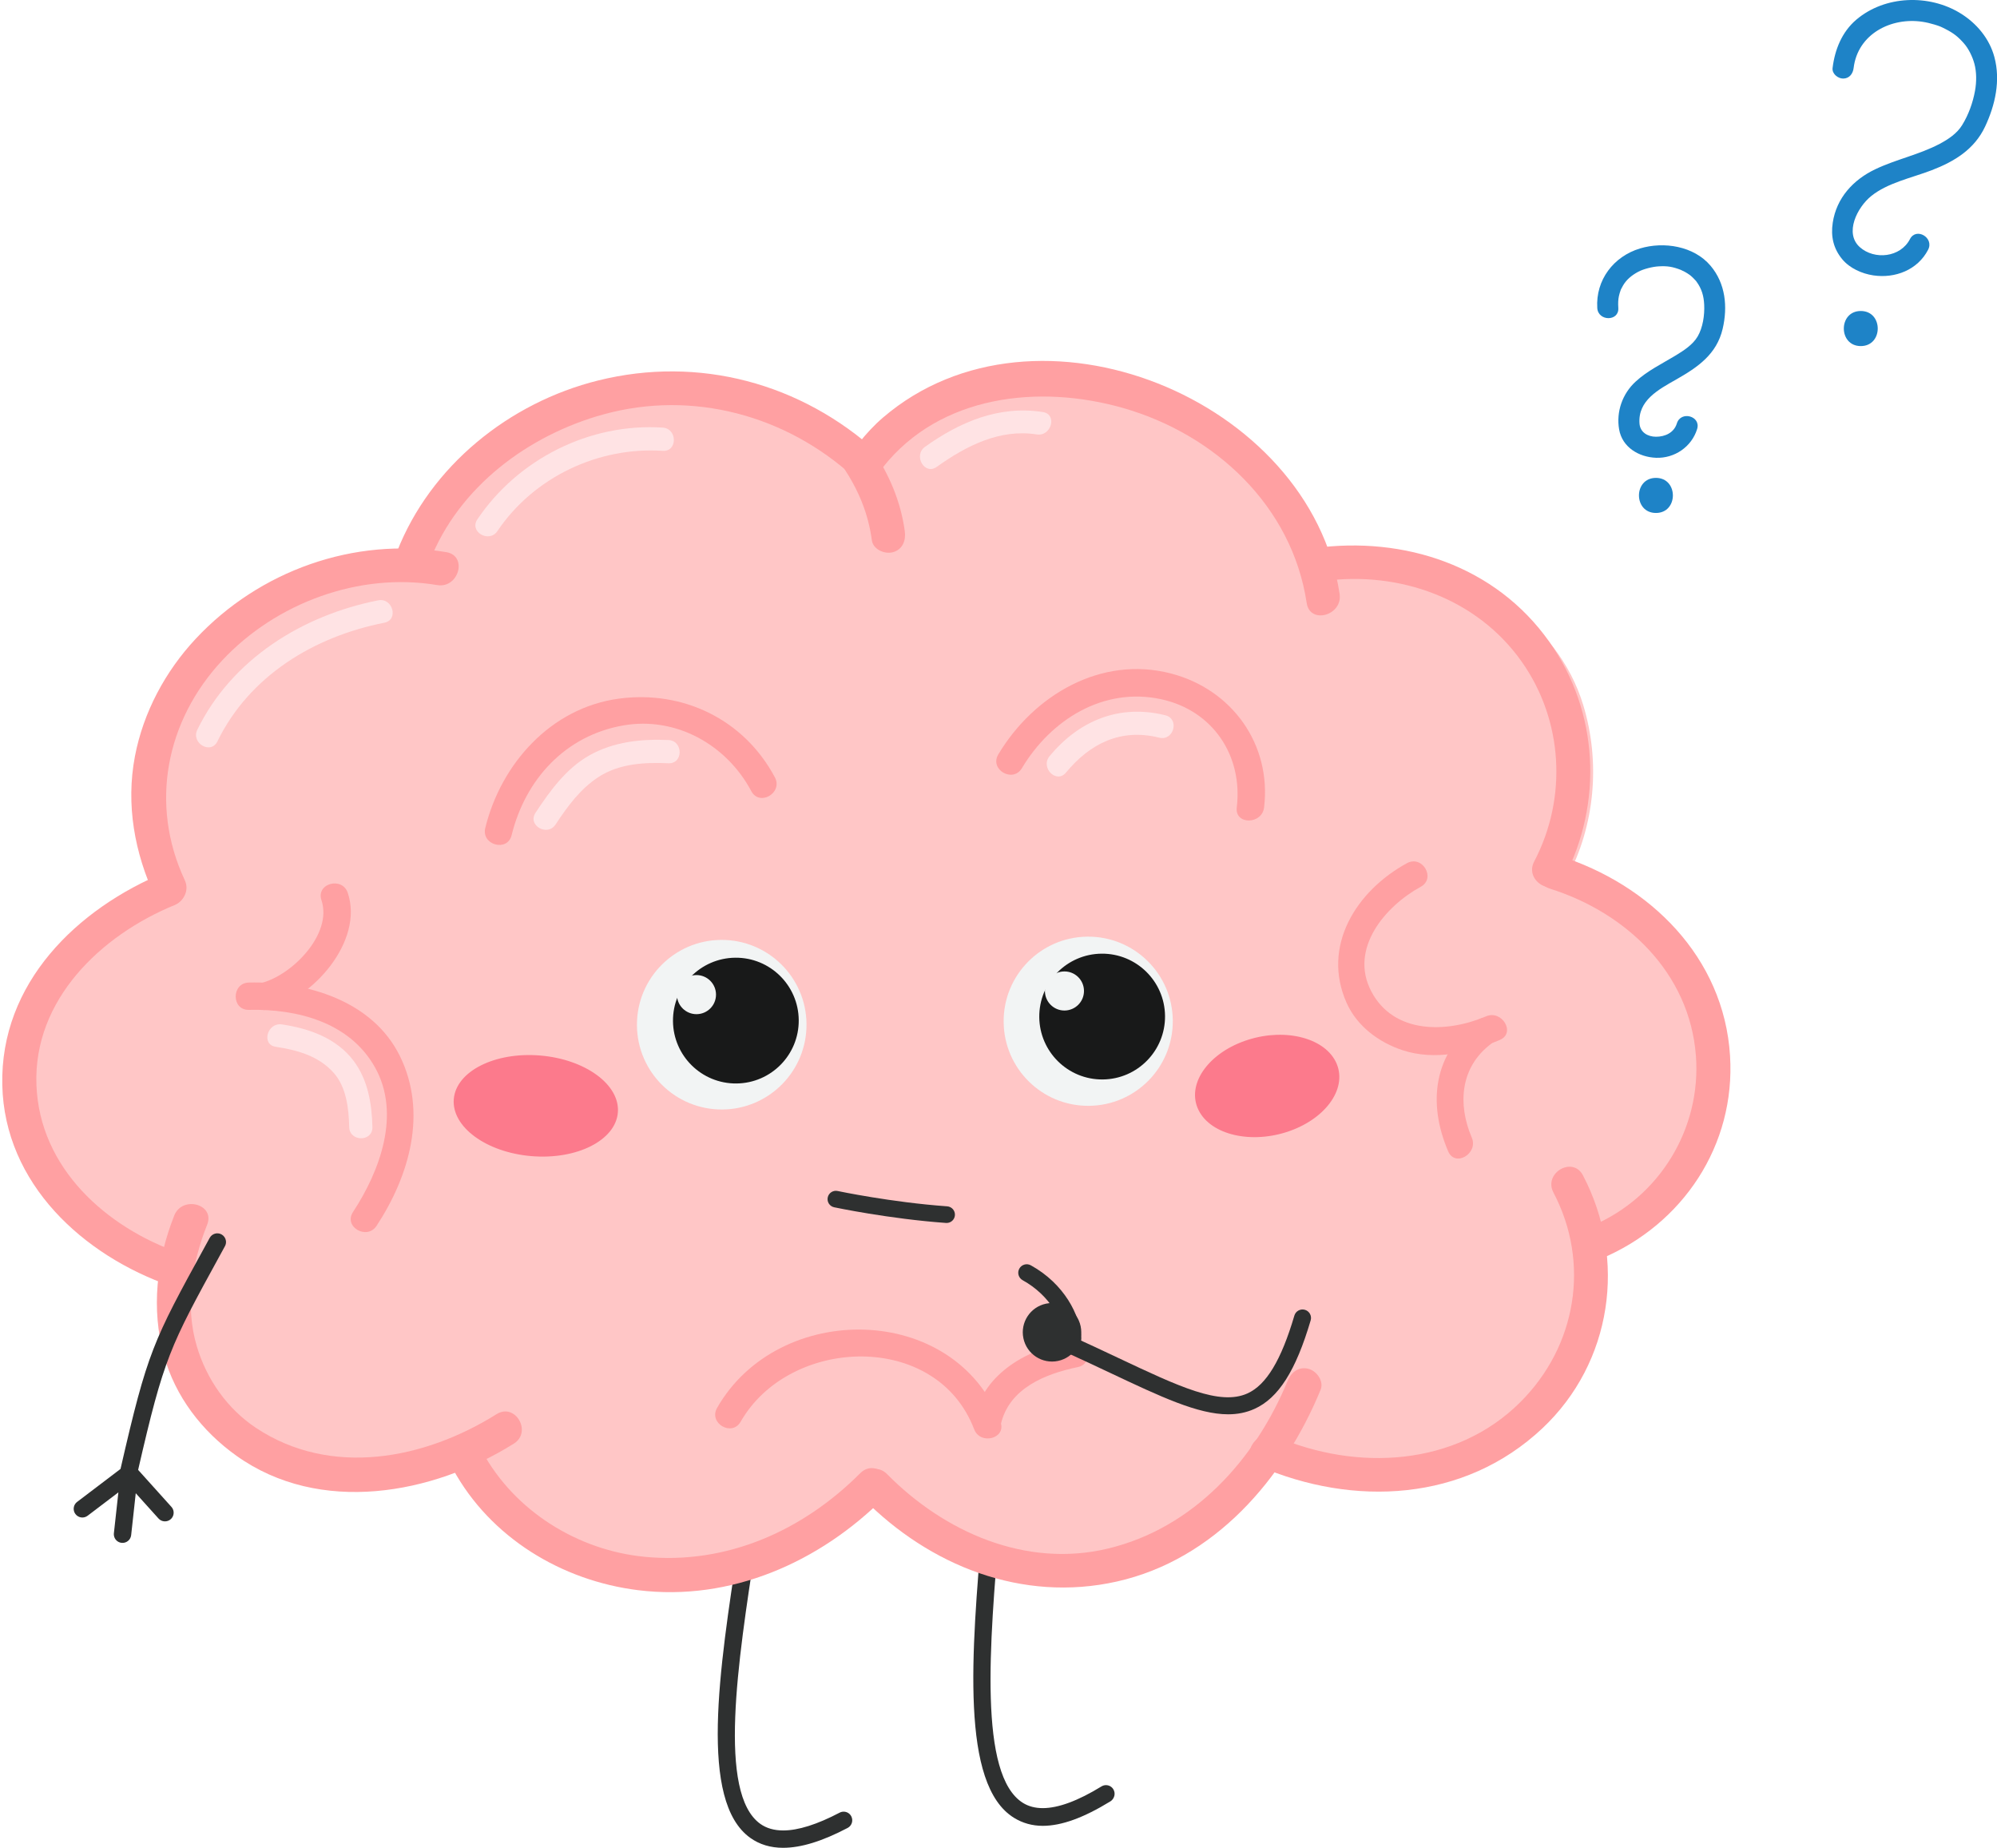 <?xml version="1.0" encoding="UTF-8"?><svg xmlns="http://www.w3.org/2000/svg" xmlns:xlink="http://www.w3.org/1999/xlink" height="658.5" preserveAspectRatio="xMidYMid meet" version="1.0" viewBox="-0.8 0.0 711.8 658.5" width="711.8" zoomAndPan="magnify"><defs><clipPath id="a"><path d="M 255 547 L 303 547 L 303 658.488 L 255 658.488 Z M 255 547"/></clipPath><clipPath id="b"><path d="M 652 0 L 711.031 0 L 711.031 99 L 652 99 Z M 652 0"/></clipPath></defs><g><g id="change1_2"><path d="M 370.859 650.66 C 367.078 650.66 363.641 649.66 360.637 647.809 C 341.473 635.992 345.473 589 349.344 543.586 C 349.48 541.973 350.809 540.75 352.426 540.75 C 352.504 540.75 352.586 540.742 352.664 540.75 C 354.355 540.895 355.613 542.383 355.469 544.07 C 351.926 585.609 347.914 632.684 363.863 642.516 C 365.836 643.73 368.195 644.348 370.879 644.348 C 376.402 644.348 383.441 641.746 391.801 636.613 C 392.285 636.312 392.84 636.156 393.406 636.156 C 394.484 636.156 395.465 636.703 396.027 637.621 C 396.453 638.32 396.59 639.148 396.398 639.945 C 396.203 640.742 395.715 641.484 395.02 641.914 C 385.5 647.758 377.602 650.66 370.867 650.66 L 370.859 650.66" fill="#2e3030"/></g><g clip-path="url(#a)" id="change1_1"><path d="M 278.312 658.488 C 273.844 658.488 269.91 657.301 266.629 654.953 C 248.312 641.867 255.492 595.281 262.438 550.23 C 262.672 548.723 263.949 547.629 265.48 547.629 C 265.633 547.629 265.785 547.641 265.941 547.664 C 266.754 547.789 267.469 548.223 267.953 548.883 C 268.438 549.547 268.637 550.355 268.512 551.168 C 262.16 592.371 254.965 639.066 270.203 649.957 C 272.387 651.516 275.129 652.305 278.359 652.305 C 283.684 652.305 290.449 650.172 298.477 645.961 C 298.914 645.73 299.41 645.609 299.902 645.609 C 301.051 645.609 302.094 646.242 302.625 647.258 C 303.41 648.758 302.828 650.617 301.328 651.406 C 292.242 656.172 284.711 658.488 278.312 658.488" fill="#2e3030"/></g><g id="change2_1"><path d="M 608.676 378.551 C 608.219 346.848 586.25 321.328 557.723 312.867 C 567.703 294.191 569.719 271.637 563.535 251.305 C 554.34 221.078 523.973 201.816 492.723 202.137 C 488.992 202.176 485.32 202.621 481.633 203.152 L 470.117 204.852 C 464.273 189 455.227 174.961 443.383 162.672 C 436.965 156.012 429.008 150.09 420.605 146.164 C 402.863 137.875 395.969 136.828 376.484 135.09 C 358.805 133.508 337.266 141.312 322.371 150.242 C 315.703 154.238 309.637 158.91 304.07 164.094 C 288.477 153.391 271.258 144.664 253.547 140.035 C 244.371 137.641 234.383 135.906 224.922 136.953 C 203.703 139.309 205.137 139.512 185.883 147.906 C 179.156 150.84 173.707 156.426 168.273 161.227 C 157.973 170.32 149.023 187.711 146.254 200.953 C 146.098 201.688 145.949 202.422 145.805 203.156 C 145.48 203.156 145.16 203.148 144.836 203.152 C 134.898 202.086 128.918 204.289 119.203 206.195 C 104.227 209.137 91.773 218.711 80.598 228.43 C 62.582 244.098 53.855 272.984 55.594 296.258 C 55.727 303.453 56.887 310.34 59.066 316.926 C 31.137 326.301 10.277 353.398 10.723 384.172 C 11.184 416.195 33.605 441.902 62.562 450.094 C 62.262 452.812 62.109 455.57 62.148 458.359 C 62.711 497.387 94.859 527.043 132.723 527.043 C 146.418 527.043 156.34 522.77 167.281 515.531 C 168.535 518.406 169.969 521.207 171.617 523.895 C 175.363 528.547 179.109 533.195 182.855 537.844 C 191.832 546.383 202.301 552.207 214.258 555.316 C 223.078 558.25 232.863 559.191 242.133 558.676 C 259.77 557.699 271.027 554.004 286.691 545.969 C 296.117 541.141 304.16 532.84 310.031 523.352 C 312.012 525.91 314.156 528.375 316.465 530.73 C 322.465 536.844 329.609 541.855 336.871 546.32 C 349.949 554.359 363.461 556 378.336 556.973 C 392.395 557.895 407.25 551.613 419.344 545.387 C 427.066 541.41 434.367 535.09 439.977 528.258 C 443.59 523.5 447.199 518.742 450.809 513.984 C 451.527 512.723 452.199 511.449 452.828 510.164 C 465.453 520.441 481.621 526.535 498.766 526.535 C 536.641 526.535 570.906 492.965 570.355 454.773 C 570.293 450.469 569.812 446.277 568.992 442.227 C 592.461 430.617 609.07 406.043 608.676 378.551" fill="#ffc6c6"/></g><g id="change3_1"><path d="M 152.391 199.938 C 162.703 173.488 187.621 154.977 214.422 147.637 C 246.133 138.953 279.348 147.984 303.465 169.965 C 309.25 175.238 317.883 166.656 312.07 161.359 C 284.816 136.52 248.289 126.66 212.387 135.59 C 180.688 143.473 152.609 166.047 140.656 196.699 C 137.801 204.023 149.574 207.164 152.391 199.938" fill="#ffa0a2"/></g><g id="change3_2"><path d="M 313.91 166.516 C 334.289 140.738 369.621 136.832 399.566 145.414 C 432.328 154.809 459.766 180.371 464.949 214.891 C 466.109 222.629 477.836 219.328 476.684 211.652 C 466.242 142.117 368.516 102.062 313.941 148.793 C 310.754 151.523 307.902 154.621 305.305 157.91 C 300.492 163.996 309.043 172.668 313.91 166.516" fill="#ffa0a2"/></g><g id="change3_3"><path d="M 158.277 196.766 C 125.457 191.262 91.617 203.379 68.957 227.641 C 58.102 239.266 50.289 253.844 47.297 269.5 C 44.004 286.73 47.172 303.992 54.527 319.746 C 57.844 326.855 68.332 320.672 65.035 313.605 C 52.441 286.621 58.309 256.859 78.418 235.328 C 97.539 214.855 127.246 203.84 155.043 208.5 C 162.719 209.785 166.004 198.059 158.277 196.766" fill="#ffa0a2"/></g><g id="change3_4"><path d="M 58.164 310.809 C 26.598 323.766 -0.789 350.391 0.016 386.664 C 0.797 421.836 28.848 447.469 60.188 458.332 C 67.625 460.91 70.789 449.148 63.422 446.598 C 36.992 437.438 13.309 416.219 12.188 386.664 C 11.031 356.309 35.148 333.316 61.398 322.547 C 68.555 319.605 65.426 307.828 58.164 310.809" fill="#ffa0a2"/></g><g id="change3_5"><path d="M 470.848 207.074 C 497.82 203.398 525.578 213.145 541.562 235.758 C 556.387 256.734 557.926 284.34 546.039 307.004 C 542.398 313.945 552.902 320.098 556.547 313.145 C 570.66 286.238 569.07 253.664 551.438 228.723 C 532.273 201.609 499.719 190.969 467.613 195.34 C 464.32 195.789 462.574 199.953 463.367 202.824 C 464.328 206.34 467.566 207.523 470.848 207.074" fill="#ffa0a2"/></g><g id="change3_6"><path d="M 551.621 316.676 C 578.828 325.23 601.43 346.668 603.68 376.219 C 605.656 402.156 590.684 426.719 566.68 436.816 C 563.629 438.102 561.465 440.789 562.43 444.301 C 563.227 447.188 566.852 449.844 569.914 448.551 C 599.031 436.301 617.84 408.125 615.848 376.219 C 613.66 341.113 587.211 315.113 554.859 304.941 C 547.352 302.578 544.164 314.328 551.621 316.676" fill="#ffa0a2"/></g><g id="change3_7"><path d="M 61.309 433.164 C 55.023 449.031 53.039 466.414 57.617 483.004 C 61.668 497.684 71.188 510.02 83.477 518.785 C 113.152 539.945 153.312 532.645 182.34 514.461 C 188.973 510.305 182.871 499.773 176.199 503.953 C 150.5 520.051 117.184 526.531 90.523 508.898 C 80.23 502.09 72.836 491.527 69.352 479.77 C 65.078 465.34 67.605 450.137 73.047 436.398 C 75.938 429.094 64.164 425.961 61.309 433.164" fill="#ffa0a2"/></g><g id="change3_8"><path d="M 160.656 523.539 C 173.961 547.922 199.383 563.305 226.629 566.68 C 259.664 570.773 291.336 556.73 314.445 533.582 C 319.996 528.023 311.391 519.422 305.84 524.977 C 285.352 545.496 258.281 557.613 229.023 554.793 C 205.156 552.492 182.684 538.512 171.164 517.395 C 167.406 510.508 156.898 516.645 160.656 523.539" fill="#ffa0a2"/></g><g id="change3_9"><path d="M 306.77 533.91 C 330.559 558.012 363.566 571.164 397.285 563.598 C 432.066 555.793 456.824 527.055 469.898 495.297 C 471.164 492.223 468.555 488.609 465.648 487.812 C 462.156 486.852 459.426 488.996 458.164 492.062 C 446.551 520.277 424.484 544.598 394.051 551.863 C 364.812 558.84 335.789 545.988 315.371 525.305 C 309.855 519.719 301.254 528.324 306.77 533.91" fill="#ffa0a2"/></g><g id="change3_10"><path d="M 447.805 522.426 C 481.734 537.059 521.102 535.184 548.934 509.02 C 573.828 485.613 579.141 448.773 563.406 418.828 C 559.758 411.879 549.254 418.031 552.898 424.969 C 566.098 450.098 561.117 479.676 541.129 499.637 C 518.051 522.684 482.723 524.328 453.949 511.922 C 446.824 508.848 440.617 519.328 447.805 522.426" fill="#ffa0a2"/></g><g id="change3_11"><path d="M 299.84 166.574 C 305.199 174.719 308.645 182.828 309.965 192.543 C 310.41 195.836 314.578 197.582 317.449 196.793 C 320.965 195.824 322.145 192.59 321.699 189.305 C 320.254 178.688 316.207 169.34 310.348 160.434 C 306.055 153.91 295.512 159.996 299.84 166.574" fill="#ffa0a2"/></g><g id="change3_12"><path d="M 181.559 297.629 C 186.461 277.668 200.766 262.094 221.387 258.512 C 240.211 255.238 258.223 265.453 266.988 281.934 C 269.938 287.477 278.34 282.559 275.395 277.02 C 264.434 256.414 242.676 245.879 219.746 248.977 C 195.574 252.242 177.797 272.137 172.172 295.039 C 170.672 301.137 180.062 303.723 181.559 297.629" fill="#ffa0a2"/></g><g id="change3_13"><path d="M 363.438 273.754 C 373.777 256.453 392.496 244.738 413.055 249.172 C 431.504 253.148 442.246 269.301 440.027 287.75 C 439.277 293.977 449.023 293.902 449.762 287.75 C 452.469 265.242 438.293 245.648 416.555 240 C 391.633 233.527 367.641 247.746 355.031 268.84 C 351.801 274.242 360.219 279.137 363.438 273.754" fill="#ffa0a2"/></g><g id="change3_14"><path d="M 133.422 436.836 C 145.133 419.016 151.621 396.512 141.766 376.402 C 132.023 356.527 108.457 349.68 87.914 350.141 C 81.648 350.281 81.633 360.02 87.914 359.879 C 105.227 359.488 123.895 364.309 132.891 380.418 C 142.172 397.051 134.59 417.344 125.016 431.922 C 121.555 437.184 129.988 442.055 133.422 436.836" fill="#ffa0a2"/></g><g id="change3_15"><path d="M 94.523 359.785 C 110.566 356.129 128.934 335.449 123.164 318.188 C 121.184 312.266 111.781 314.805 113.777 320.777 C 117.871 333.023 102.938 347.891 91.934 350.398 C 85.816 351.793 88.41 361.176 94.523 359.785" fill="#ffa0a2"/></g><g id="change3_16"><path d="M 355.91 507.645 C 358.828 494.77 371.656 489.613 383.379 487.176 C 389.527 485.898 386.918 476.516 380.789 477.789 C 365.738 480.918 350.199 488.844 346.523 505.059 C 345.141 511.172 354.523 513.77 355.91 507.645" fill="#ffa0a2"/></g><g id="change3_17"><path d="M 263.199 506.637 C 280.551 476.258 332.992 474.141 346.414 509.32 C 348.629 515.129 358.047 512.609 355.801 506.734 C 339.492 463.98 276.652 463.445 254.793 501.723 C 251.676 507.184 260.086 512.09 263.199 506.637" fill="#ffa0a2"/></g><g id="change3_18"><path d="M 525.605 363.703 C 510.152 375.488 508.004 393.055 515.383 410.301 C 517.848 416.055 526.23 411.09 523.789 405.387 C 518.707 393.504 519.703 380.355 530.52 372.109 C 535.441 368.355 530.602 359.895 525.605 363.703" fill="#ffa0a2"/></g><g id="change3_19"><path d="M 500.691 307.605 C 482.672 317.426 470.141 337.129 479.184 357.406 C 482.875 365.684 490.652 371.445 499.062 374.234 C 510.551 378.047 523.027 375.164 533.797 370.59 C 539.559 368.141 534.59 359.758 528.883 362.184 C 514.809 368.164 495.957 368.582 487.945 353.23 C 480.027 338.059 492.953 322.906 505.605 316.012 C 511.117 313.004 506.203 304.598 500.691 307.605" fill="#ffa0a2"/></g><g id="change4_1"><path d="M 176.496 189.254 C 189.426 170.055 212.41 159.156 235.406 160.66 C 240.738 161.008 240.703 152.73 235.406 152.383 C 209.434 150.684 183.852 163.547 169.352 185.078 C 166.363 189.52 173.535 193.652 176.496 189.254" fill="#ffe3e4"/></g><g id="change4_2"><path d="M 197.215 293.828 C 201.449 287.402 206.078 281.047 212.641 276.824 C 219.988 272.094 228.98 271.621 237.457 271.996 C 242.797 272.23 242.77 263.953 237.457 263.719 C 227.699 263.289 218 264.312 209.352 269.145 C 201.051 273.781 195.191 281.883 190.07 289.652 C 187.125 294.121 194.297 298.262 197.215 293.828" fill="#ffe3e4"/></g><g id="change4_3"><path d="M 76.68 264.219 C 88.125 240.789 111.164 226.852 136.184 221.918 C 141.414 220.883 139.195 212.906 133.984 213.938 C 107.062 219.25 81.836 234.867 69.535 260.039 C 67.203 264.812 74.336 269.012 76.68 264.219" fill="#ffe3e4"/></g><g id="change4_4"><path d="M 333.094 166.371 C 343.508 158.93 355.527 152.75 368.711 154.812 C 373.93 155.633 376.172 147.656 370.914 146.836 C 355.348 144.398 341.406 150.305 328.914 159.227 C 324.617 162.301 328.742 169.484 333.094 166.371" fill="#ffe3e4"/></g><g id="change4_5"><path d="M 379.152 275.32 C 387.766 264.902 398.746 259.473 412.371 262.879 C 417.551 264.172 419.746 256.191 414.574 254.898 C 398.242 250.816 383.812 256.758 373.305 269.469 C 369.93 273.547 375.75 279.438 379.152 275.32" fill="#ffe3e4"/></g><g id="change4_6"><path d="M 97.484 373.039 C 105.215 374.195 112.801 376.316 118.152 382.332 C 122.699 387.449 123.508 395.109 123.668 401.637 C 123.797 406.965 132.074 406.973 131.941 401.637 C 131.742 393.348 130.352 384.867 125.27 378.078 C 119.188 369.953 109.383 366.508 99.684 365.059 C 94.465 364.277 92.219 372.254 97.484 373.039" fill="#ffe3e4"/></g><g id="change5_1"><path d="M 286.668 364.902 C 286.812 381.594 273.406 395.238 256.715 395.383 C 240.02 395.523 226.379 382.117 226.23 365.434 C 226.086 348.742 239.492 335.094 256.188 334.945 C 272.875 334.805 286.516 348.215 286.668 364.902" fill="#f2f4f4"/></g><g id="change6_1"><path d="M 283.895 363.512 C 284.004 375.883 274.062 386.004 261.684 386.109 C 249.309 386.219 239.188 376.277 239.074 363.898 C 238.969 351.523 248.918 341.406 261.289 341.293 C 273.664 341.184 283.785 351.129 283.895 363.512" fill="#181919"/></g><g id="change5_2"><path d="M 254.41 354.391 C 254.441 358.234 251.355 361.379 247.504 361.41 C 243.66 361.445 240.52 358.352 240.484 354.512 C 240.449 350.664 243.539 347.516 247.383 347.477 C 251.234 347.445 254.375 350.539 254.41 354.391" fill="#f2f4f4"/></g><g id="change5_3"><path d="M 417.223 363.668 C 417.363 380.324 403.992 393.93 387.34 394.074 C 370.691 394.23 357.078 380.848 356.934 364.199 C 356.785 347.543 370.164 333.934 386.809 333.789 C 403.461 333.641 417.074 347.02 417.223 363.668" fill="#f2f4f4"/></g><g id="change6_2"><path d="M 414.457 362.07 C 414.566 374.441 404.613 384.57 392.23 384.68 C 379.867 384.785 369.746 374.836 369.633 362.465 C 369.523 350.082 379.477 339.969 391.84 339.852 C 404.219 339.742 414.352 349.684 414.457 362.07" fill="#181919"/></g><g id="change5_4"><path d="M 385.57 353.09 C 385.602 356.934 382.508 360.074 378.66 360.113 C 374.824 360.145 371.676 357.051 371.645 353.211 C 371.613 349.359 374.703 346.215 378.539 346.184 C 382.391 346.145 385.535 349.234 385.57 353.09" fill="#f2f4f4"/></g><g id="change7_1"><path d="M 219.426 396.48 C 218.594 406.375 204.824 413.336 188.672 412.004 C 172.531 410.68 160.117 401.57 160.945 391.668 C 161.785 381.766 175.555 374.812 191.699 376.141 C 207.848 377.469 220.262 386.574 219.426 396.48" fill="#fc7a8c"/></g><g id="change7_2"><path d="M 475.66 379.137 C 479.422 388.223 471.375 399.102 457.68 403.453 C 443.984 407.797 429.836 403.945 426.07 394.859 C 422.305 385.781 430.352 374.883 444.059 370.539 C 457.746 366.199 471.895 370.059 475.66 379.137" fill="#fc7a8c"/></g><g id="change1_3"><path d="M 336.609 435.82 C 336.539 435.82 336.465 435.816 336.395 435.812 C 316.07 434.355 296.715 430.27 296.52 430.227 C 294.914 429.887 293.895 428.312 294.234 426.711 C 294.574 425.105 296.152 424.086 297.754 424.426 C 297.941 424.465 316.918 428.465 336.82 429.891 C 338.453 430.012 339.684 431.43 339.566 433.062 C 339.453 434.629 338.152 435.82 336.609 435.82" fill="#2e3030"/></g><g id="change1_4"><path d="M 78.152 439.891 C 79.008 440.359 79.598 441.215 79.734 442.18 C 79.824 442.844 79.703 443.504 79.379 444.094 L 77.723 447.121 C 59.68 480.023 57.656 483.73 48.434 523.816 L 60.301 536.996 C 60.715 537.457 60.98 538.023 61.066 538.637 C 61.207 539.656 60.836 540.68 60.07 541.367 C 58.801 542.512 56.844 542.406 55.699 541.137 L 47.586 532.129 L 45.949 547.07 C 45.762 548.77 44.227 549.996 42.531 549.812 C 41.121 549.656 40 548.566 39.805 547.164 C 39.77 546.906 39.766 546.648 39.793 546.398 L 41.395 531.828 L 30.43 540.152 C 29.773 540.652 28.961 540.867 28.141 540.758 C 27.32 540.645 26.594 540.219 26.098 539.559 C 25.777 539.141 25.566 538.641 25.496 538.117 C 25.34 537.012 25.797 535.898 26.688 535.223 L 42.16 523.473 C 42.164 523.457 42.164 523.445 42.168 523.43 C 51.785 481.551 53.723 478.012 72.293 444.145 L 73.953 441.117 C 74.352 440.395 75.008 439.867 75.801 439.637 C 76.594 439.402 77.43 439.496 78.152 439.891" fill="#2e3030"/></g><g id="change1_5"><path d="M 436.949 504.004 C 426.172 504.004 412.93 497.75 395.047 489.312 C 389.844 486.855 384.465 484.324 378.57 481.652 C 377.047 480.965 376.367 479.176 377.055 477.652 C 377.742 476.121 379.535 475.445 381.059 476.137 C 387.008 478.824 392.402 481.375 397.629 483.84 C 419.512 494.172 433.965 500.992 443.809 496.574 C 450.539 493.559 455.871 484.738 460.562 468.812 C 461.035 467.215 462.719 466.301 464.32 466.766 C 465.926 467.246 466.844 468.926 466.367 470.527 C 461.062 488.512 454.867 498.254 446.281 502.098 C 443.363 503.406 440.27 504.004 436.949 504.004" fill="#2e3030"/></g><g id="change1_6"><path d="M 381.605 480.012 C 379.996 480.012 378.664 478.762 378.586 477.137 C 378.273 470.844 373.484 461.613 363.699 456.211 C 362.238 455.402 361.711 453.559 362.516 452.098 C 363.32 450.637 365.164 450.102 366.625 450.91 C 378.504 457.469 384.227 468.66 384.621 476.844 C 384.707 478.512 383.426 479.93 381.754 480.012 C 381.703 480.012 381.648 480.012 381.605 480.012" fill="#2e3030"/></g><g id="change1_7"><path d="M 384.379 472.629 C 385.566 478.262 381.957 483.785 376.328 484.98 C 370.695 486.168 365.164 482.562 363.98 476.93 C 362.789 471.297 366.398 465.77 372.023 464.582 C 377.66 463.391 383.195 466.996 384.379 472.629" fill="#2e3030"/></g><g clip-path="url(#b)" id="change8_1"><path d="M 659.895 24.246 C 661.363 12.051 673.316 6.086 684.398 7.758 C 685.863 7.977 687.309 8.328 688.727 8.758 C 690.555 9.309 691.062 9.543 692.594 10.324 C 695.508 11.809 697.102 13.055 699.258 15.508 C 700.82 17.285 702.246 20.109 702.945 22.715 C 703.738 25.68 703.746 29.137 703.16 32.379 C 702.395 36.609 700.836 40.934 698.566 44.594 C 696.719 47.57 693.719 49.59 690.574 51.258 C 683.285 55.121 675.012 56.773 667.566 60.336 C 659.715 64.09 653.785 70.559 652.453 79.359 C 651.711 84.258 652.676 88.586 655.871 92.418 C 658.535 95.609 662.859 97.527 666.895 98.133 C 674.672 99.297 682.73 96.203 686.453 88.984 C 688.664 84.695 682.191 80.898 679.977 85.199 C 676.574 91.797 667.293 92.684 662.117 88.086 C 656.508 83.098 661.176 73.906 666.141 69.883 C 672.023 65.117 680.641 63.383 687.688 60.676 C 695.832 57.551 702.957 53.223 706.777 45.07 C 710.375 37.395 712.312 28.699 710.074 20.344 C 708.309 13.738 703.73 8.285 697.973 4.742 C 686.738 -2.18 670.988 -1.609 660.852 7.012 C 655.73 11.363 653.18 17.715 652.395 24.246 C 652.148 26.277 654.285 27.996 656.145 27.996 C 658.371 27.996 659.648 26.273 659.895 24.246" fill="#1e83c7"/></g><g id="change8_2"><path d="M 662.445 123.328 C 670.508 123.328 670.508 110.828 662.445 110.828 C 654.387 110.828 654.387 123.328 662.445 123.328" fill="#1e83c7"/></g><g id="change8_3"><path d="M 576.023 109.762 C 575.914 108.016 575.973 106.809 576.227 105.562 C 576.379 104.84 576.598 104.133 576.848 103.438 C 577.234 102.344 576.539 104.059 577.023 103.016 C 577.223 102.59 577.453 102.18 577.691 101.773 C 578.906 99.68 580.695 98.156 583.102 96.859 C 585.008 95.836 588.266 95.043 590.359 94.922 C 593.555 94.738 595.316 95.027 598.406 96.211 C 597.891 96.012 599.426 96.707 599.727 96.871 C 600.344 97.203 600.926 97.586 601.496 97.988 C 601.656 98.102 602.027 98.41 602.621 98.973 C 602.875 99.215 603.117 99.473 603.355 99.734 C 603.938 100.363 603.586 99.945 603.891 100.363 C 605.785 102.93 606.492 105.551 606.633 108.605 C 606.809 112.367 606.141 116.766 604.305 119.902 C 602.578 122.852 599.316 124.949 596.312 126.766 C 591.477 129.688 586.359 132.148 582.164 136.016 C 577.484 140.324 575.223 146.723 576.309 153.016 C 577.414 159.402 583.359 162.902 589.449 163.137 C 596.074 163.395 602.176 159.211 604.117 152.887 C 605.547 148.254 598.305 146.285 596.887 150.895 C 595.848 154.273 592.605 155.645 589.449 155.637 C 586.52 155.633 583.809 154.078 583.574 150.941 C 582.965 142.711 590.289 138.848 596.676 135.223 C 604.348 130.867 611.086 126.246 613.211 117.195 C 615.062 109.324 614.242 101.016 608.895 94.695 C 602.945 87.664 592.246 85.992 583.773 88.535 C 574.324 91.379 567.91 99.785 568.523 109.762 C 568.816 114.566 576.32 114.594 576.023 109.762" fill="#1e83c7"/></g><g id="change8_4"><path d="M 589.43 182.801 C 597.488 182.801 597.488 170.301 589.43 170.301 C 581.367 170.301 581.367 182.801 589.43 182.801" fill="#1e83c7"/></g></g></svg>